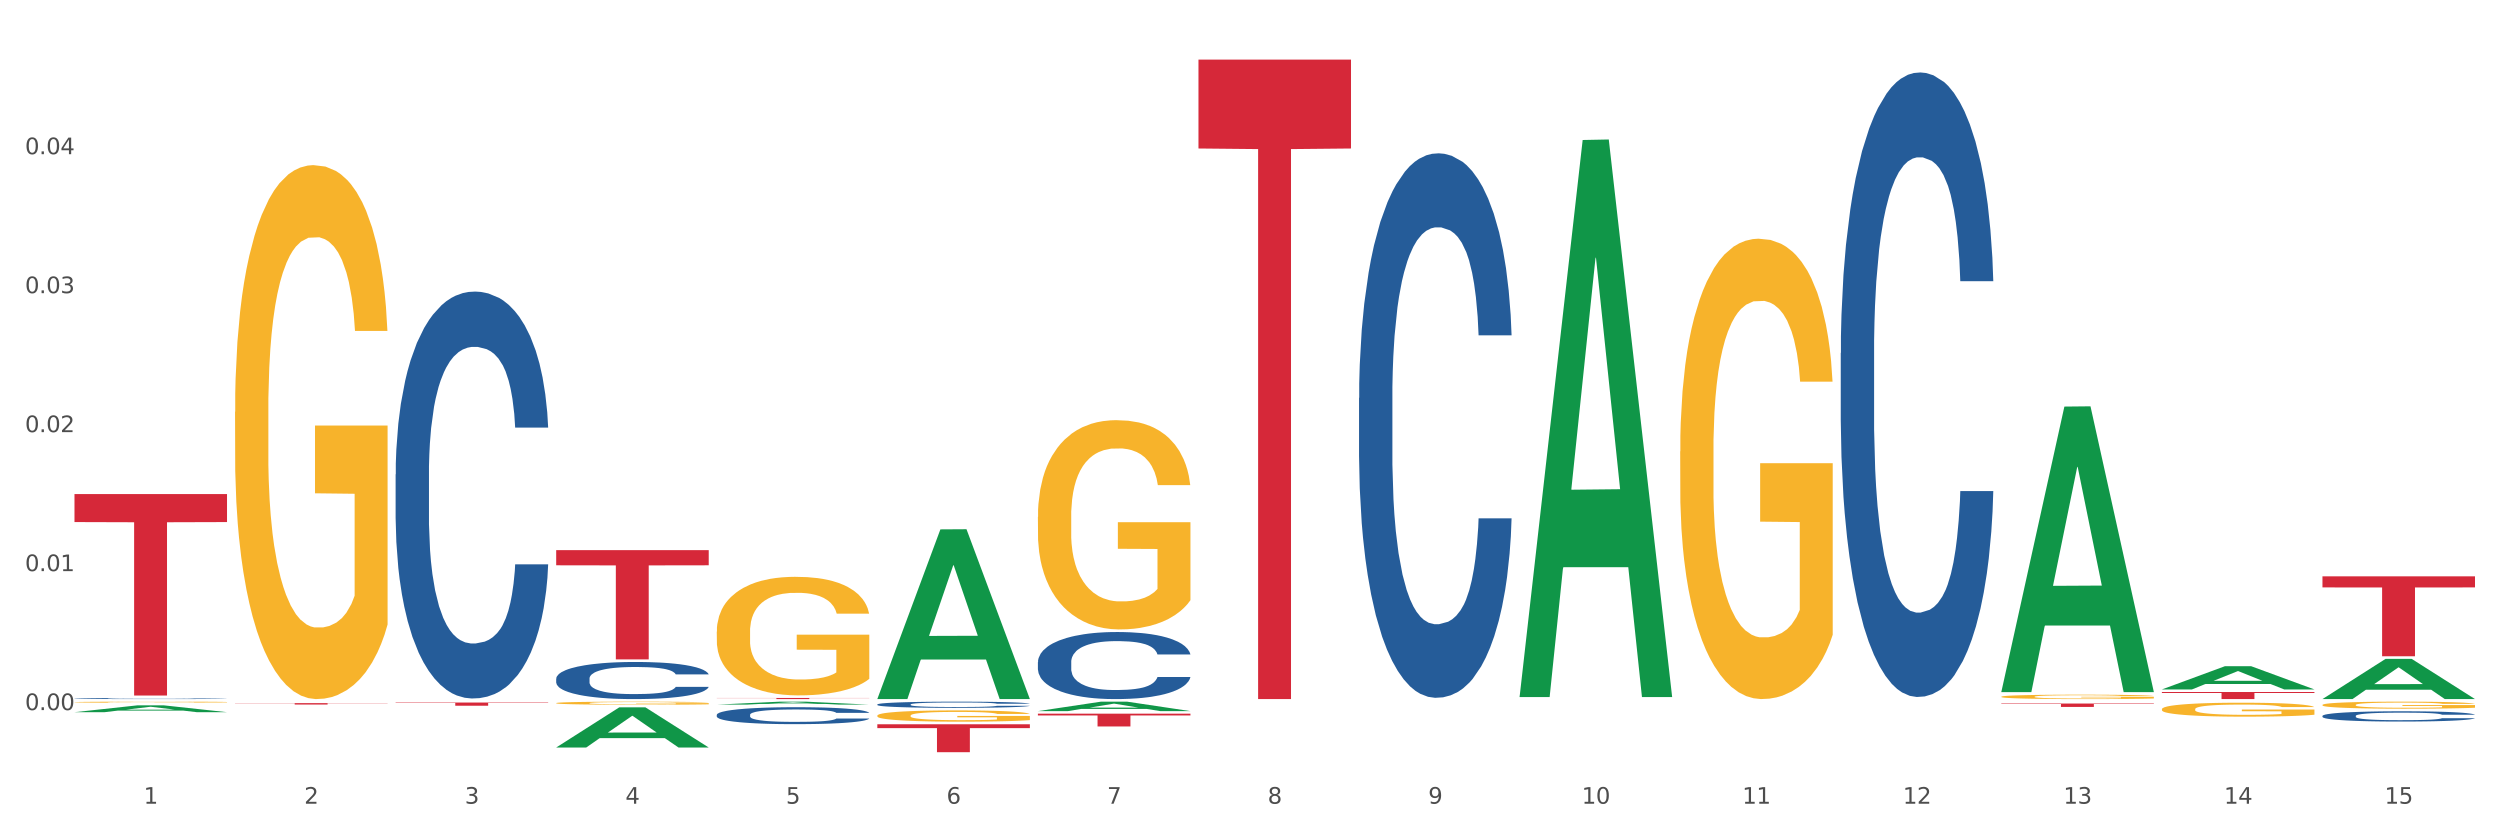 <?xml version="1.0" encoding="utf-8" standalone="no"?>
<!DOCTYPE svg PUBLIC "-//W3C//DTD SVG 1.1//EN"
  "http://www.w3.org/Graphics/SVG/1.1/DTD/svg11.dtd">
<svg xmlns:xlink="http://www.w3.org/1999/xlink" width="1080pt" height="360pt" viewBox="0 0 1080 360" xmlns="http://www.w3.org/2000/svg" version="1.1">
 <rect x="0" y="0" width="1080" height="360" fill="#333333" stroke="none"/>
 <defs>
  <style type="text/css">*{stroke-linejoin: round; stroke-linecap: butt}</style>
 </defs>
 <g id="figure_1">
  <g id="patch_1">
   <path d="M 0 360 
L 1080 360 
L 1080 0 
L 0 0 
z
" style="fill: #ffffff; stroke: #ffffff; stroke-linejoin: miter"/>
  </g>
  <g id="axes_1">
   <g id="matplotlib.axis_1">
    <g id="xtick_1">
     <g id="text_1">
      <!-- 1 -->
      <g style="fill: #4d4d4d" transform="translate(62.07 347.204) scale(0.096 -0.096)">
       <defs>
        <path id="DejaVuSans-31" d="M 794 531 
L 1825 531 
L 1825 4091 
L 703 3866 
L 703 4441 
L 1819 4666 
L 2450 4666 
L 2450 531 
L 3481 531 
L 3481 0 
L 794 0 
L 794 531 
z
" transform="scale(0.016)"/>
       </defs>
       <use xlink:href="#DejaVuSans-31"/>
      </g>
     </g>
    </g>
    <g id="xtick_2">
     <g id="text_2">
      <!-- 2 -->
      <g style="fill: #4d4d4d" transform="translate(131.436 347.204) scale(0.096 -0.096)">
       <defs>
        <path id="DejaVuSans-32" d="M 1228 531 
L 3431 531 
L 3431 0 
L 469 0 
L 469 531 
Q 828 903 1448 1529 
Q 2069 2156 2228 2338 
Q 2531 2678 2651 2914 
Q 2772 3150 2772 3378 
Q 2772 3750 2511 3984 
Q 2250 4219 1831 4219 
Q 1534 4219 1204 4116 
Q 875 4013 500 3803 
L 500 4441 
Q 881 4594 1212 4672 
Q 1544 4750 1819 4750 
Q 2544 4750 2975 4387 
Q 3406 4025 3406 3419 
Q 3406 3131 3298 2873 
Q 3191 2616 2906 2266 
Q 2828 2175 2409 1742 
Q 1991 1309 1228 531 
z
" transform="scale(0.016)"/>
       </defs>
       <use xlink:href="#DejaVuSans-32"/>
      </g>
     </g>
    </g>
    <g id="xtick_3">
     <g id="text_3">
      <!-- 3 -->
      <g style="fill: #4d4d4d" transform="translate(200.802 347.204) scale(0.096 -0.096)">
       <defs>
        <path id="DejaVuSans-33" d="M 2597 2516 
Q 3050 2419 3304 2112 
Q 3559 1806 3559 1356 
Q 3559 666 3084 287 
Q 2609 -91 1734 -91 
Q 1441 -91 1130 -33 
Q 819 25 488 141 
L 488 750 
Q 750 597 1062 519 
Q 1375 441 1716 441 
Q 2309 441 2620 675 
Q 2931 909 2931 1356 
Q 2931 1769 2642 2001 
Q 2353 2234 1838 2234 
L 1294 2234 
L 1294 2753 
L 1863 2753 
Q 2328 2753 2575 2939 
Q 2822 3125 2822 3475 
Q 2822 3834 2567 4026 
Q 2313 4219 1838 4219 
Q 1578 4219 1281 4162 
Q 984 4106 628 3988 
L 628 4550 
Q 988 4650 1302 4700 
Q 1616 4750 1894 4750 
Q 2613 4750 3031 4423 
Q 3450 4097 3450 3541 
Q 3450 3153 3228 2886 
Q 3006 2619 2597 2516 
z
" transform="scale(0.016)"/>
       </defs>
       <use xlink:href="#DejaVuSans-33"/>
      </g>
     </g>
    </g>
    <g id="xtick_4">
     <g id="text_4">
      <!-- 4 -->
      <g style="fill: #4d4d4d" transform="translate(270.169 347.204) scale(0.096 -0.096)">
       <defs>
        <path id="DejaVuSans-34" d="M 2419 4116 
L 825 1625 
L 2419 1625 
L 2419 4116 
z
M 2253 4666 
L 3047 4666 
L 3047 1625 
L 3713 1625 
L 3713 1100 
L 3047 1100 
L 3047 0 
L 2419 0 
L 2419 1100 
L 313 1100 
L 313 1709 
L 2253 4666 
z
" transform="scale(0.016)"/>
       </defs>
       <use xlink:href="#DejaVuSans-34"/>
      </g>
     </g>
    </g>
    <g id="xtick_5">
     <g id="text_5">
      <!-- 5 -->
      <g style="fill: #4d4d4d" transform="translate(339.535 347.204) scale(0.096 -0.096)">
       <defs>
        <path id="DejaVuSans-35" d="M 691 4666 
L 3169 4666 
L 3169 4134 
L 1269 4134 
L 1269 2991 
Q 1406 3038 1543 3061 
Q 1681 3084 1819 3084 
Q 2600 3084 3056 2656 
Q 3513 2228 3513 1497 
Q 3513 744 3044 326 
Q 2575 -91 1722 -91 
Q 1428 -91 1123 -41 
Q 819 9 494 109 
L 494 744 
Q 775 591 1075 516 
Q 1375 441 1709 441 
Q 2250 441 2565 725 
Q 2881 1009 2881 1497 
Q 2881 1984 2565 2268 
Q 2250 2553 1709 2553 
Q 1456 2553 1204 2497 
Q 953 2441 691 2322 
L 691 4666 
z
" transform="scale(0.016)"/>
       </defs>
       <use xlink:href="#DejaVuSans-35"/>
      </g>
     </g>
    </g>
    <g id="xtick_6">
     <g id="text_6">
      <!-- 6 -->
      <g style="fill: #4d4d4d" transform="translate(408.901 347.204) scale(0.096 -0.096)">
       <defs>
        <path id="DejaVuSans-36" d="M 2113 2584 
Q 1688 2584 1439 2293 
Q 1191 2003 1191 1497 
Q 1191 994 1439 701 
Q 1688 409 2113 409 
Q 2538 409 2786 701 
Q 3034 994 3034 1497 
Q 3034 2003 2786 2293 
Q 2538 2584 2113 2584 
z
M 3366 4563 
L 3366 3988 
Q 3128 4100 2886 4159 
Q 2644 4219 2406 4219 
Q 1781 4219 1451 3797 
Q 1122 3375 1075 2522 
Q 1259 2794 1537 2939 
Q 1816 3084 2150 3084 
Q 2853 3084 3261 2657 
Q 3669 2231 3669 1497 
Q 3669 778 3244 343 
Q 2819 -91 2113 -91 
Q 1303 -91 875 529 
Q 447 1150 447 2328 
Q 447 3434 972 4092 
Q 1497 4750 2381 4750 
Q 2619 4750 2861 4703 
Q 3103 4656 3366 4563 
z
" transform="scale(0.016)"/>
       </defs>
       <use xlink:href="#DejaVuSans-36"/>
      </g>
     </g>
    </g>
    <g id="xtick_7">
     <g id="text_7">
      <!-- 7 -->
      <g style="fill: #4d4d4d" transform="translate(478.267 347.204) scale(0.096 -0.096)">
       <defs>
        <path id="DejaVuSans-37" d="M 525 4666 
L 3525 4666 
L 3525 4397 
L 1831 0 
L 1172 0 
L 2766 4134 
L 525 4134 
L 525 4666 
z
" transform="scale(0.016)"/>
       </defs>
       <use xlink:href="#DejaVuSans-37"/>
      </g>
     </g>
    </g>
    <g id="xtick_8">
     <g id="text_8">
      <!-- 8 -->
      <g style="fill: #4d4d4d" transform="translate(547.634 347.204) scale(0.096 -0.096)">
       <defs>
        <path id="DejaVuSans-38" d="M 2034 2216 
Q 1584 2216 1326 1975 
Q 1069 1734 1069 1313 
Q 1069 891 1326 650 
Q 1584 409 2034 409 
Q 2484 409 2743 651 
Q 3003 894 3003 1313 
Q 3003 1734 2745 1975 
Q 2488 2216 2034 2216 
z
M 1403 2484 
Q 997 2584 770 2862 
Q 544 3141 544 3541 
Q 544 4100 942 4425 
Q 1341 4750 2034 4750 
Q 2731 4750 3128 4425 
Q 3525 4100 3525 3541 
Q 3525 3141 3298 2862 
Q 3072 2584 2669 2484 
Q 3125 2378 3379 2068 
Q 3634 1759 3634 1313 
Q 3634 634 3220 271 
Q 2806 -91 2034 -91 
Q 1263 -91 848 271 
Q 434 634 434 1313 
Q 434 1759 690 2068 
Q 947 2378 1403 2484 
z
M 1172 3481 
Q 1172 3119 1398 2916 
Q 1625 2713 2034 2713 
Q 2441 2713 2670 2916 
Q 2900 3119 2900 3481 
Q 2900 3844 2670 4047 
Q 2441 4250 2034 4250 
Q 1625 4250 1398 4047 
Q 1172 3844 1172 3481 
z
" transform="scale(0.016)"/>
       </defs>
       <use xlink:href="#DejaVuSans-38"/>
      </g>
     </g>
    </g>
    <g id="xtick_9">
     <g id="text_9">
      <!-- 9 -->
      <g style="fill: #4d4d4d" transform="translate(617 347.204) scale(0.096 -0.096)">
       <defs>
        <path id="DejaVuSans-39" d="M 703 97 
L 703 672 
Q 941 559 1184 500 
Q 1428 441 1663 441 
Q 2288 441 2617 861 
Q 2947 1281 2994 2138 
Q 2813 1869 2534 1725 
Q 2256 1581 1919 1581 
Q 1219 1581 811 2004 
Q 403 2428 403 3163 
Q 403 3881 828 4315 
Q 1253 4750 1959 4750 
Q 2769 4750 3195 4129 
Q 3622 3509 3622 2328 
Q 3622 1225 3098 567 
Q 2575 -91 1691 -91 
Q 1453 -91 1209 -44 
Q 966 3 703 97 
z
M 1959 2075 
Q 2384 2075 2632 2365 
Q 2881 2656 2881 3163 
Q 2881 3666 2632 3958 
Q 2384 4250 1959 4250 
Q 1534 4250 1286 3958 
Q 1038 3666 1038 3163 
Q 1038 2656 1286 2365 
Q 1534 2075 1959 2075 
z
" transform="scale(0.016)"/>
       </defs>
       <use xlink:href="#DejaVuSans-39"/>
      </g>
     </g>
    </g>
    <g id="xtick_10">
     <g id="text_10">
      <!-- 10 -->
      <g style="fill: #4d4d4d" transform="translate(683.312 347.204) scale(0.096 -0.096)">
       <defs>
        <path id="DejaVuSans-30" d="M 2034 4250 
Q 1547 4250 1301 3770 
Q 1056 3291 1056 2328 
Q 1056 1369 1301 889 
Q 1547 409 2034 409 
Q 2525 409 2770 889 
Q 3016 1369 3016 2328 
Q 3016 3291 2770 3770 
Q 2525 4250 2034 4250 
z
M 2034 4750 
Q 2819 4750 3233 4129 
Q 3647 3509 3647 2328 
Q 3647 1150 3233 529 
Q 2819 -91 2034 -91 
Q 1250 -91 836 529 
Q 422 1150 422 2328 
Q 422 3509 836 4129 
Q 1250 4750 2034 4750 
z
" transform="scale(0.016)"/>
       </defs>
       <use xlink:href="#DejaVuSans-31"/>
       <use xlink:href="#DejaVuSans-30" transform="translate(63.623 0)"/>
      </g>
     </g>
    </g>
    <g id="xtick_11">
     <g id="text_11">
      <!-- 11 -->
      <g style="fill: #4d4d4d" transform="translate(752.678 347.204) scale(0.096 -0.096)">
       <use xlink:href="#DejaVuSans-31"/>
       <use xlink:href="#DejaVuSans-31" transform="translate(63.623 0)"/>
      </g>
     </g>
    </g>
    <g id="xtick_12">
     <g id="text_12">
      <!-- 12 -->
      <g style="fill: #4d4d4d" transform="translate(822.044 347.204) scale(0.096 -0.096)">
       <use xlink:href="#DejaVuSans-31"/>
       <use xlink:href="#DejaVuSans-32" transform="translate(63.623 0)"/>
      </g>
     </g>
    </g>
    <g id="xtick_13">
     <g id="text_13">
      <!-- 13 -->
      <g style="fill: #4d4d4d" transform="translate(891.411 347.204) scale(0.096 -0.096)">
       <use xlink:href="#DejaVuSans-31"/>
       <use xlink:href="#DejaVuSans-33" transform="translate(63.623 0)"/>
      </g>
     </g>
    </g>
    <g id="xtick_14">
     <g id="text_14">
      <!-- 14 -->
      <g style="fill: #4d4d4d" transform="translate(960.777 347.204) scale(0.096 -0.096)">
       <use xlink:href="#DejaVuSans-31"/>
       <use xlink:href="#DejaVuSans-34" transform="translate(63.623 0)"/>
      </g>
     </g>
    </g>
    <g id="xtick_15">
     <g id="text_15">
      <!-- 15 -->
      <g style="fill: #4d4d4d" transform="translate(1030.143 347.204) scale(0.096 -0.096)">
       <use xlink:href="#DejaVuSans-31"/>
       <use xlink:href="#DejaVuSans-35" transform="translate(63.623 0)"/>
      </g>
     </g>
    </g>
    <g id="xtick_16"/>
    <g id="xtick_17"/>
    <g id="xtick_18"/>
    <g id="xtick_19"/>
    <g id="xtick_20"/>
    <g id="xtick_21"/>
    <g id="xtick_22"/>
    <g id="xtick_23"/>
    <g id="xtick_24"/>
    <g id="xtick_25"/>
    <g id="xtick_26"/>
    <g id="xtick_27"/>
    <g id="xtick_28"/>
    <g id="xtick_29"/>
   </g>
   <g id="matplotlib.axis_2">
    <g id="ytick_1">
     <g id="text_16">
      <!-- 0.00 -->
      <g style="fill: #4d4d4d" transform="translate(10.8 306.764) scale(0.096 -0.096)">
       <defs>
        <path id="DejaVuSans-2e" d="M 684 794 
L 1344 794 
L 1344 0 
L 684 0 
L 684 794 
z
" transform="scale(0.016)"/>
       </defs>
       <use xlink:href="#DejaVuSans-30"/>
       <use xlink:href="#DejaVuSans-2e" transform="translate(63.623 0)"/>
       <use xlink:href="#DejaVuSans-30" transform="translate(95.41 0)"/>
       <use xlink:href="#DejaVuSans-30" transform="translate(159.033 0)"/>
      </g>
     </g>
    </g>
    <g id="ytick_2">
     <g id="text_17">
      <!-- 0.01 -->
      <g style="fill: #4d4d4d" transform="translate(10.8 246.727) scale(0.096 -0.096)">
       <use xlink:href="#DejaVuSans-30"/>
       <use xlink:href="#DejaVuSans-2e" transform="translate(63.623 0)"/>
       <use xlink:href="#DejaVuSans-30" transform="translate(95.41 0)"/>
       <use xlink:href="#DejaVuSans-31" transform="translate(159.033 0)"/>
      </g>
     </g>
    </g>
    <g id="ytick_3">
     <g id="text_18">
      <!-- 0.02 -->
      <g style="fill: #4d4d4d" transform="translate(10.8 186.69) scale(0.096 -0.096)">
       <use xlink:href="#DejaVuSans-30"/>
       <use xlink:href="#DejaVuSans-2e" transform="translate(63.623 0)"/>
       <use xlink:href="#DejaVuSans-30" transform="translate(95.41 0)"/>
       <use xlink:href="#DejaVuSans-32" transform="translate(159.033 0)"/>
      </g>
     </g>
    </g>
    <g id="ytick_4">
     <g id="text_19">
      <!-- 0.03 -->
      <g style="fill: #4d4d4d" transform="translate(10.8 126.653) scale(0.096 -0.096)">
       <use xlink:href="#DejaVuSans-30"/>
       <use xlink:href="#DejaVuSans-2e" transform="translate(63.623 0)"/>
       <use xlink:href="#DejaVuSans-30" transform="translate(95.41 0)"/>
       <use xlink:href="#DejaVuSans-33" transform="translate(159.033 0)"/>
      </g>
     </g>
    </g>
    <g id="ytick_5">
     <g id="text_20">
      <!-- 0.04 -->
      <g style="fill: #4d4d4d" transform="translate(10.8 66.616) scale(0.096 -0.096)">
       <use xlink:href="#DejaVuSans-30"/>
       <use xlink:href="#DejaVuSans-2e" transform="translate(63.623 0)"/>
       <use xlink:href="#DejaVuSans-30" transform="translate(95.41 0)"/>
       <use xlink:href="#DejaVuSans-34" transform="translate(159.033 0)"/>
      </g>
     </g>
    </g>
    <g id="ytick_6"/>
    <g id="ytick_7"/>
    <g id="ytick_8"/>
    <g id="ytick_9"/>
    <g id="ytick_10"/>
    <g id="ytick_11"/>
   </g>
   <g id="PolyCollection_1">
    <path d="M 32.175 307.662 
L 32.243 307.659 
L 59.417 304.702 
L 70.695 304.699 
L 98.073 307.668 
L 85.029 307.668 
L 79.119 306.977 
L 51.061 306.977 
L 50.857 306.988 
L 45.151 307.668 
L 32.175 307.668 
L 32.175 307.662 
L 54.594 306.564 
L 75.586 306.561 
L 65.192 305.332 
L 65.056 305.326 
L 64.92 305.335 
L 54.526 306.561 
L 54.594 306.564 
L 32.175 307.662 
z
" clip-path="url(#pc092653c60)" style="fill: #109648"/>
    <path d="M 240.274 293.176 
L 240.352 293.162 
L 240.352 292.752 
L 240.585 292.195 
L 241.442 291.17 
L 242.533 290.394 
L 244.402 289.486 
L 245.415 289.105 
L 246.739 288.681 
L 249.465 287.992 
L 252.581 287.406 
L 254.762 287.084 
L 256.398 286.879 
L 260.059 286.513 
L 262.162 286.352 
L 264.343 286.22 
L 266.212 286.132 
L 269.328 286.03 
L 271.821 285.986 
L 274.703 285.971 
L 277.117 285.986 
L 280.311 286.045 
L 284.985 286.22 
L 286.776 286.323 
L 289.191 286.499 
L 291.683 286.733 
L 293.709 286.967 
L 296.045 287.304 
L 298.46 287.743 
L 300.797 288.3 
L 302.433 288.812 
L 303.757 289.354 
L 304.925 290.013 
L 305.782 290.731 
L 306.172 291.331 
L 291.917 291.331 
L 291.528 290.789 
L 290.749 290.204 
L 289.97 289.808 
L 289.113 289.486 
L 287.789 289.12 
L 286.62 288.886 
L 284.673 288.607 
L 282.881 288.432 
L 281.401 288.329 
L 279.61 288.241 
L 275.793 288.153 
L 273.067 288.153 
L 271.353 288.183 
L 269.25 288.256 
L 267.458 288.358 
L 265.355 288.534 
L 263.72 288.725 
L 262.084 288.973 
L 261.149 289.149 
L 259.747 289.471 
L 258.812 289.735 
L 257.566 290.189 
L 256.865 290.511 
L 255.619 291.346 
L 255.073 291.961 
L 254.84 292.386 
L 254.684 292.854 
L 254.684 295.139 
L 255.151 296.164 
L 255.541 296.603 
L 256.164 297.101 
L 257.332 297.746 
L 259.046 298.375 
L 260.838 298.829 
L 262.318 299.108 
L 263.72 299.313 
L 265.122 299.474 
L 266.835 299.62 
L 268.237 299.708 
L 270.341 299.796 
L 272.833 299.84 
L 274.78 299.84 
L 278.753 299.767 
L 280.545 299.693 
L 282.258 299.591 
L 284.128 299.43 
L 285.608 299.254 
L 286.465 299.122 
L 287.867 298.844 
L 288.957 298.551 
L 289.892 298.214 
L 290.515 297.921 
L 291.216 297.482 
L 291.761 296.984 
L 291.917 296.72 
L 306.172 296.72 
L 305.86 297.248 
L 305.315 297.76 
L 304.224 298.449 
L 303.367 298.844 
L 302.043 299.327 
L 300.641 299.737 
L 298.694 300.191 
L 296.902 300.528 
L 295.033 300.821 
L 293.008 301.085 
L 289.347 301.451 
L 288.022 301.553 
L 285.218 301.729 
L 283.037 301.831 
L 279.844 301.934 
L 276.572 301.993 
L 273.145 302.007 
L 270.107 301.978 
L 266.757 301.89 
L 264.654 301.802 
L 262.318 301.67 
L 259.591 301.465 
L 257.021 301.216 
L 254.606 300.923 
L 252.347 300.587 
L 250.244 300.206 
L 247.518 299.576 
L 245.493 298.961 
L 244.013 298.39 
L 243 297.907 
L 241.987 297.292 
L 241.442 296.867 
L 240.585 295.842 
L 240.274 294.89 
L 240.274 293.176 
z
" clip-path="url(#pc092653c60)" style="fill: #255c99"/>
    <path d="M 309.64 308.799 
L 309.718 308.792 
L 309.718 308.605 
L 309.951 308.35 
L 310.808 307.882 
L 311.899 307.527 
L 313.768 307.112 
L 314.781 306.938 
L 316.105 306.744 
L 318.831 306.43 
L 321.947 306.162 
L 324.128 306.015 
L 325.764 305.921 
L 329.425 305.754 
L 331.528 305.68 
L 333.709 305.62 
L 335.578 305.579 
L 338.694 305.533 
L 341.187 305.513 
L 344.069 305.506 
L 346.484 305.513 
L 349.677 305.539 
L 354.351 305.62 
L 356.142 305.666 
L 358.557 305.747 
L 361.05 305.854 
L 363.075 305.961 
L 365.412 306.115 
L 367.826 306.316 
L 370.163 306.57 
L 371.799 306.804 
L 373.123 307.052 
L 374.291 307.353 
L 375.148 307.681 
L 375.538 307.956 
L 361.283 307.956 
L 360.894 307.708 
L 360.115 307.44 
L 359.336 307.259 
L 358.479 307.112 
L 357.155 306.945 
L 355.987 306.838 
L 354.039 306.711 
L 352.248 306.63 
L 350.768 306.583 
L 348.976 306.543 
L 345.159 306.503 
L 342.433 306.503 
L 340.719 306.517 
L 338.616 306.55 
L 336.825 306.597 
L 334.722 306.677 
L 333.086 306.764 
L 331.45 306.878 
L 330.515 306.958 
L 329.113 307.106 
L 328.179 307.226 
L 326.932 307.434 
L 326.231 307.581 
L 324.985 307.962 
L 324.44 308.243 
L 324.206 308.437 
L 324.05 308.652 
L 324.05 309.696 
L 324.518 310.164 
L 324.907 310.365 
L 325.53 310.593 
L 326.699 310.887 
L 328.412 311.175 
L 330.204 311.383 
L 331.684 311.51 
L 333.086 311.603 
L 334.488 311.677 
L 336.202 311.744 
L 337.604 311.784 
L 339.707 311.824 
L 342.199 311.844 
L 344.147 311.844 
L 348.119 311.811 
L 349.911 311.777 
L 351.624 311.731 
L 353.494 311.657 
L 354.974 311.577 
L 355.831 311.516 
L 357.233 311.389 
L 358.323 311.255 
L 359.258 311.101 
L 359.881 310.968 
L 360.582 310.767 
L 361.127 310.539 
L 361.283 310.419 
L 375.538 310.419 
L 375.226 310.66 
L 374.681 310.894 
L 373.59 311.208 
L 372.734 311.389 
L 371.409 311.61 
L 370.007 311.797 
L 368.06 312.005 
L 366.268 312.159 
L 364.399 312.293 
L 362.374 312.413 
L 358.713 312.581 
L 357.389 312.627 
L 354.584 312.708 
L 352.403 312.755 
L 349.21 312.801 
L 345.938 312.828 
L 342.511 312.835 
L 339.473 312.822 
L 336.124 312.781 
L 334.021 312.741 
L 331.684 312.681 
L 328.957 312.587 
L 326.387 312.474 
L 323.972 312.34 
L 321.713 312.186 
L 319.61 312.012 
L 316.884 311.724 
L 314.859 311.443 
L 313.379 311.182 
L 312.366 310.961 
L 311.354 310.68 
L 310.808 310.486 
L 309.951 310.017 
L 309.64 309.582 
L 309.64 308.799 
z
" clip-path="url(#pc092653c60)" style="fill: #255c99"/>
    <path d="M 379.006 304.315 
L 379.084 304.313 
L 379.084 304.245 
L 379.318 304.152 
L 380.175 303.982 
L 381.265 303.852 
L 383.134 303.701 
L 384.147 303.638 
L 385.471 303.567 
L 388.198 303.453 
L 391.313 303.355 
L 393.494 303.302 
L 395.13 303.268 
L 398.791 303.207 
L 400.894 303.18 
L 403.075 303.158 
L 404.945 303.143 
L 408.06 303.126 
L 410.553 303.119 
L 413.435 303.117 
L 415.85 303.119 
L 419.043 303.129 
L 423.717 303.158 
L 425.509 303.175 
L 427.923 303.204 
L 430.416 303.243 
L 432.441 303.282 
L 434.778 303.338 
L 437.193 303.411 
L 439.529 303.504 
L 441.165 303.589 
L 442.489 303.679 
L 443.658 303.789 
L 444.515 303.908 
L 444.904 304.008 
L 430.65 304.008 
L 430.26 303.918 
L 429.481 303.821 
L 428.702 303.755 
L 427.845 303.701 
L 426.521 303.64 
L 425.353 303.601 
L 423.405 303.555 
L 421.614 303.526 
L 420.134 303.509 
L 418.342 303.494 
L 414.526 303.48 
L 411.799 303.48 
L 410.086 303.485 
L 407.982 303.497 
L 406.191 303.514 
L 404.088 303.543 
L 402.452 303.575 
L 400.816 303.616 
L 399.882 303.645 
L 398.479 303.699 
L 397.545 303.743 
L 396.298 303.818 
L 395.597 303.872 
L 394.351 304.011 
L 393.806 304.113 
L 393.572 304.184 
L 393.416 304.262 
L 393.416 304.642 
L 393.884 304.812 
L 394.273 304.886 
L 394.896 304.968 
L 396.065 305.076 
L 397.778 305.18 
L 399.57 305.256 
L 401.05 305.302 
L 402.452 305.336 
L 403.854 305.363 
L 405.568 305.387 
L 406.97 305.402 
L 409.073 305.417 
L 411.566 305.424 
L 413.513 305.424 
L 417.485 305.412 
L 419.277 305.4 
L 420.991 305.383 
L 422.86 305.356 
L 424.34 305.327 
L 425.197 305.305 
L 426.599 305.258 
L 427.69 305.21 
L 428.624 305.154 
L 429.247 305.105 
L 429.948 305.032 
L 430.494 304.949 
L 430.65 304.905 
L 444.904 304.905 
L 444.592 304.993 
L 444.047 305.078 
L 442.957 305.193 
L 442.1 305.258 
L 440.776 305.339 
L 439.374 305.407 
L 437.426 305.482 
L 435.635 305.539 
L 433.765 305.587 
L 431.74 305.631 
L 428.079 305.692 
L 426.755 305.709 
L 423.951 305.738 
L 421.77 305.755 
L 418.576 305.772 
L 415.304 305.782 
L 411.877 305.785 
L 408.839 305.78 
L 405.49 305.765 
L 403.387 305.751 
L 401.05 305.729 
L 398.324 305.694 
L 395.753 305.653 
L 393.339 305.604 
L 391.08 305.548 
L 388.976 305.485 
L 386.25 305.38 
L 384.225 305.278 
L 382.745 305.183 
L 381.732 305.102 
L 380.72 305 
L 380.175 304.929 
L 379.318 304.759 
L 379.006 304.6 
L 379.006 304.315 
z
" clip-path="url(#pc092653c60)" style="fill: #255c99"/>
    <path d="M 448.372 286.05 
L 448.45 286.024 
L 448.45 285.283 
L 448.684 284.277 
L 449.541 282.425 
L 450.631 281.023 
L 452.501 279.382 
L 453.513 278.694 
L 454.837 277.926 
L 457.564 276.683 
L 460.679 275.624 
L 462.861 275.042 
L 464.496 274.672 
L 468.157 274.01 
L 470.26 273.719 
L 472.441 273.481 
L 474.311 273.322 
L 477.427 273.137 
L 479.919 273.057 
L 482.801 273.031 
L 485.216 273.057 
L 488.41 273.163 
L 493.083 273.481 
L 494.875 273.666 
L 497.289 273.984 
L 499.782 274.407 
L 501.807 274.83 
L 504.144 275.439 
L 506.559 276.233 
L 508.896 277.238 
L 510.531 278.165 
L 511.856 279.144 
L 513.024 280.335 
L 513.881 281.631 
L 514.27 282.716 
L 500.016 282.716 
L 499.626 281.737 
L 498.847 280.679 
L 498.068 279.964 
L 497.212 279.382 
L 495.887 278.72 
L 494.719 278.297 
L 492.772 277.794 
L 490.98 277.477 
L 489.5 277.291 
L 487.709 277.133 
L 483.892 276.974 
L 481.165 276.974 
L 479.452 277.027 
L 477.349 277.159 
L 475.557 277.344 
L 473.454 277.662 
L 471.818 278.006 
L 470.183 278.456 
L 469.248 278.773 
L 467.846 279.355 
L 466.911 279.832 
L 465.665 280.652 
L 464.964 281.234 
L 463.717 282.743 
L 463.172 283.854 
L 462.938 284.621 
L 462.783 285.468 
L 462.783 289.596 
L 463.25 291.449 
L 463.639 292.243 
L 464.263 293.142 
L 465.431 294.307 
L 467.145 295.445 
L 468.936 296.265 
L 470.416 296.768 
L 471.818 297.138 
L 473.22 297.429 
L 474.934 297.694 
L 476.336 297.853 
L 478.439 298.011 
L 480.932 298.091 
L 482.879 298.091 
L 486.852 297.958 
L 488.643 297.826 
L 490.357 297.641 
L 492.226 297.35 
L 493.706 297.032 
L 494.563 296.794 
L 495.965 296.291 
L 497.056 295.762 
L 497.99 295.153 
L 498.614 294.624 
L 499.315 293.83 
L 499.86 292.931 
L 500.016 292.454 
L 514.27 292.454 
L 513.959 293.407 
L 513.413 294.333 
L 512.323 295.577 
L 511.466 296.291 
L 510.142 297.165 
L 508.74 297.906 
L 506.792 298.726 
L 505.001 299.334 
L 503.131 299.864 
L 501.106 300.34 
L 497.445 301.002 
L 496.121 301.187 
L 493.317 301.504 
L 491.136 301.69 
L 487.942 301.875 
L 484.671 301.981 
L 481.243 302.007 
L 478.206 301.954 
L 474.856 301.795 
L 472.753 301.637 
L 470.416 301.399 
L 467.69 301.028 
L 465.119 300.578 
L 462.705 300.049 
L 460.446 299.44 
L 458.343 298.752 
L 455.616 297.614 
L 453.591 296.503 
L 452.111 295.471 
L 451.099 294.598 
L 450.086 293.486 
L 449.541 292.719 
L 448.684 290.867 
L 448.372 289.146 
L 448.372 286.05 
z
" clip-path="url(#pc092653c60)" style="fill: #255c99"/>
    <path d="M 587.105 171.921 
L 587.183 171.706 
L 587.183 165.691 
L 587.416 157.528 
L 588.273 142.491 
L 589.364 131.105 
L 591.233 117.786 
L 592.246 112.201 
L 593.57 105.971 
L 596.296 95.874 
L 599.412 87.281 
L 601.593 82.555 
L 603.229 79.548 
L 606.89 74.177 
L 608.993 71.814 
L 611.174 69.881 
L 613.043 68.592 
L 616.159 67.088 
L 618.652 66.443 
L 621.534 66.229 
L 623.948 66.443 
L 627.142 67.303 
L 631.816 69.881 
L 633.607 71.384 
L 636.022 73.962 
L 638.514 77.399 
L 640.54 80.837 
L 642.877 85.777 
L 645.291 92.222 
L 647.628 100.385 
L 649.264 107.904 
L 650.588 115.853 
L 651.756 125.52 
L 652.613 136.046 
L 653.003 144.854 
L 638.748 144.854 
L 638.359 136.905 
L 637.58 128.312 
L 636.801 122.512 
L 635.944 117.786 
L 634.62 112.415 
L 633.451 108.978 
L 631.504 104.897 
L 629.713 102.319 
L 628.233 100.815 
L 626.441 99.526 
L 622.624 98.237 
L 619.898 98.237 
L 618.184 98.667 
L 616.081 99.741 
L 614.29 101.245 
L 612.186 103.823 
L 610.551 106.615 
L 608.915 110.267 
L 607.98 112.845 
L 606.578 117.571 
L 605.643 121.438 
L 604.397 128.097 
L 603.696 132.824 
L 602.45 145.068 
L 601.905 154.091 
L 601.671 160.321 
L 601.515 167.195 
L 601.515 200.707 
L 601.982 215.745 
L 602.372 222.19 
L 602.995 229.494 
L 604.163 238.946 
L 605.877 248.183 
L 607.669 254.843 
L 609.149 258.924 
L 610.551 261.932 
L 611.953 264.295 
L 613.666 266.443 
L 615.069 267.732 
L 617.172 269.021 
L 619.664 269.665 
L 621.612 269.665 
L 625.584 268.591 
L 627.376 267.517 
L 629.089 266.013 
L 630.959 263.65 
L 632.439 261.072 
L 633.296 259.139 
L 634.698 255.057 
L 635.788 250.761 
L 636.723 245.82 
L 637.346 241.524 
L 638.047 235.079 
L 638.592 227.775 
L 638.748 223.908 
L 653.003 223.908 
L 652.691 231.642 
L 652.146 239.161 
L 651.055 249.257 
L 650.199 255.057 
L 648.874 262.147 
L 647.472 268.162 
L 645.525 274.821 
L 643.733 279.762 
L 641.864 284.058 
L 639.839 287.925 
L 636.178 293.296 
L 634.853 294.8 
L 632.049 297.377 
L 629.868 298.881 
L 626.675 300.385 
L 623.403 301.244 
L 619.976 301.459 
L 616.938 301.029 
L 613.589 299.74 
L 611.485 298.451 
L 609.149 296.518 
L 606.422 293.511 
L 603.852 289.859 
L 601.437 285.562 
L 599.178 280.621 
L 597.075 275.036 
L 594.349 265.799 
L 592.324 256.776 
L 590.844 248.398 
L 589.831 241.309 
L 588.818 232.286 
L 588.273 226.056 
L 587.416 211.019 
L 587.105 197.055 
L 587.105 171.921 
z
" clip-path="url(#pc092653c60)" style="fill: #255c99"/>
    <path d="M 795.203 152.524 
L 795.281 152.277 
L 795.281 145.378 
L 795.515 136.015 
L 796.372 118.767 
L 797.462 105.708 
L 799.332 90.431 
L 800.344 84.025 
L 801.669 76.88 
L 804.395 65.299 
L 807.511 55.443 
L 809.692 50.022 
L 811.327 46.573 
L 814.988 40.413 
L 817.092 37.702 
L 819.273 35.485 
L 821.142 34.006 
L 824.258 32.282 
L 826.75 31.543 
L 829.632 31.296 
L 832.047 31.543 
L 835.241 32.528 
L 839.914 35.485 
L 841.706 37.21 
L 844.121 40.166 
L 846.613 44.109 
L 848.638 48.051 
L 850.975 53.718 
L 853.39 61.11 
L 855.727 70.473 
L 857.362 79.097 
L 858.687 88.214 
L 859.855 99.302 
L 860.712 111.375 
L 861.101 121.478 
L 846.847 121.478 
L 846.457 112.361 
L 845.678 102.505 
L 844.899 95.852 
L 844.043 90.431 
L 842.718 84.272 
L 841.55 80.329 
L 839.603 75.648 
L 837.811 72.691 
L 836.331 70.966 
L 834.54 69.488 
L 830.723 68.009 
L 827.997 68.009 
L 826.283 68.502 
L 824.18 69.734 
L 822.388 71.459 
L 820.285 74.416 
L 818.649 77.619 
L 817.014 81.808 
L 816.079 84.764 
L 814.677 90.185 
L 813.742 94.62 
L 812.496 102.259 
L 811.795 107.679 
L 810.548 121.724 
L 810.003 132.073 
L 809.77 139.218 
L 809.614 147.103 
L 809.614 185.541 
L 810.081 202.789 
L 810.471 210.181 
L 811.094 218.558 
L 812.262 229.4 
L 813.976 239.995 
L 815.767 247.633 
L 817.247 252.315 
L 818.649 255.764 
L 820.051 258.475 
L 821.765 260.938 
L 823.167 262.417 
L 825.27 263.895 
L 827.763 264.634 
L 829.71 264.634 
L 833.683 263.402 
L 835.474 262.17 
L 837.188 260.446 
L 839.057 257.735 
L 840.537 254.779 
L 841.394 252.561 
L 842.796 247.879 
L 843.887 242.951 
L 844.822 237.284 
L 845.445 232.356 
L 846.146 224.964 
L 846.691 216.587 
L 846.847 212.152 
L 861.101 212.152 
L 860.79 221.022 
L 860.245 229.646 
L 859.154 241.227 
L 858.297 247.879 
L 856.973 256.011 
L 855.571 262.91 
L 853.624 270.548 
L 851.832 276.215 
L 849.963 281.143 
L 847.937 285.578 
L 844.276 291.738 
L 842.952 293.463 
L 840.148 296.42 
L 837.967 298.144 
L 834.773 299.869 
L 831.502 300.855 
L 828.074 301.101 
L 825.037 300.608 
L 821.687 299.13 
L 819.584 297.652 
L 817.247 295.434 
L 814.521 291.985 
L 811.951 287.796 
L 809.536 282.868 
L 807.277 277.201 
L 805.174 270.794 
L 802.448 260.199 
L 800.422 249.851 
L 798.942 240.241 
L 797.93 232.11 
L 796.917 221.761 
L 796.372 214.616 
L 795.515 197.368 
L 795.203 181.352 
L 795.203 152.524 
z
" clip-path="url(#pc092653c60)" style="fill: #255c99"/>
    <path d="M 1003.302 309.266 
L 1003.38 309.262 
L 1003.38 309.148 
L 1003.614 308.994 
L 1004.47 308.71 
L 1005.561 308.495 
L 1007.43 308.243 
L 1008.443 308.137 
L 1009.767 308.02 
L 1012.494 307.829 
L 1015.609 307.666 
L 1017.79 307.577 
L 1019.426 307.52 
L 1023.087 307.419 
L 1025.19 307.374 
L 1027.371 307.338 
L 1029.241 307.313 
L 1032.356 307.285 
L 1034.849 307.273 
L 1037.731 307.269 
L 1040.146 307.273 
L 1043.339 307.289 
L 1048.013 307.338 
L 1049.805 307.366 
L 1052.219 307.415 
L 1054.712 307.48 
L 1056.737 307.545 
L 1059.074 307.638 
L 1061.489 307.76 
L 1063.825 307.914 
L 1065.461 308.056 
L 1066.785 308.206 
L 1067.954 308.389 
L 1068.811 308.588 
L 1069.2 308.754 
L 1054.945 308.754 
L 1054.556 308.604 
L 1053.777 308.442 
L 1052.998 308.332 
L 1052.141 308.243 
L 1050.817 308.141 
L 1049.649 308.076 
L 1047.701 307.999 
L 1045.91 307.951 
L 1044.43 307.922 
L 1042.638 307.898 
L 1038.822 307.873 
L 1036.095 307.873 
L 1034.382 307.882 
L 1032.278 307.902 
L 1030.487 307.93 
L 1028.384 307.979 
L 1026.748 308.032 
L 1025.112 308.101 
L 1024.178 308.15 
L 1022.775 308.239 
L 1021.841 308.312 
L 1020.594 308.438 
L 1019.893 308.527 
L 1018.647 308.759 
L 1018.102 308.929 
L 1017.868 309.047 
L 1017.712 309.177 
L 1017.712 309.81 
L 1018.18 310.094 
L 1018.569 310.216 
L 1019.192 310.354 
L 1020.361 310.533 
L 1022.074 310.707 
L 1023.866 310.833 
L 1025.346 310.91 
L 1026.748 310.967 
L 1028.15 311.012 
L 1029.864 311.052 
L 1031.266 311.077 
L 1033.369 311.101 
L 1035.862 311.113 
L 1037.809 311.113 
L 1041.781 311.093 
L 1043.573 311.073 
L 1045.287 311.044 
L 1047.156 311 
L 1048.636 310.951 
L 1049.493 310.914 
L 1050.895 310.837 
L 1051.986 310.756 
L 1052.92 310.663 
L 1053.543 310.581 
L 1054.244 310.46 
L 1054.79 310.322 
L 1054.945 310.249 
L 1069.2 310.249 
L 1068.888 310.395 
L 1068.343 310.537 
L 1067.253 310.728 
L 1066.396 310.837 
L 1065.072 310.971 
L 1063.67 311.085 
L 1061.722 311.211 
L 1059.931 311.304 
L 1058.061 311.385 
L 1056.036 311.458 
L 1052.375 311.56 
L 1051.051 311.588 
L 1048.247 311.637 
L 1046.066 311.665 
L 1042.872 311.694 
L 1039.6 311.71 
L 1036.173 311.714 
L 1033.135 311.706 
L 1029.786 311.682 
L 1027.683 311.657 
L 1025.346 311.621 
L 1022.62 311.564 
L 1020.049 311.495 
L 1017.634 311.414 
L 1015.376 311.32 
L 1013.272 311.215 
L 1010.546 311.04 
L 1008.521 310.87 
L 1007.041 310.711 
L 1006.028 310.577 
L 1005.016 310.407 
L 1004.47 310.289 
L 1003.614 310.005 
L 1003.302 309.741 
L 1003.302 309.266 
z
" clip-path="url(#pc092653c60)" style="fill: #255c99"/>
    <path d="M 32.175 303.335 
L 32.253 303.335 
L 32.253 303.319 
L 32.408 303.306 
L 33.186 303.273 
L 34.353 303.247 
L 35.209 303.232 
L 36.065 303.221 
L 37.076 303.209 
L 38.321 303.197 
L 40.578 303.179 
L 41.978 303.17 
L 43.69 303.161 
L 46.802 303.147 
L 49.058 303.139 
L 51.392 303.133 
L 55.204 303.125 
L 57.694 303.121 
L 60.339 303.119 
L 63.529 303.117 
L 65.941 303.117 
L 71.231 303.118 
L 75.744 303.122 
L 77.922 303.125 
L 80.723 303.13 
L 82.201 303.133 
L 84.613 303.14 
L 87.103 303.149 
L 88.815 303.157 
L 91.382 303.172 
L 93.327 303.187 
L 95.116 303.205 
L 96.05 303.217 
L 96.75 303.229 
L 97.373 303.242 
L 97.995 303.264 
L 83.991 303.264 
L 83.446 303.248 
L 82.59 303.234 
L 81.346 303.22 
L 80.256 303.212 
L 78.389 303.201 
L 76.677 303.194 
L 74.888 303.189 
L 72.71 303.184 
L 70.998 303.182 
L 68.586 303.181 
L 63.84 303.181 
L 60.65 303.184 
L 58.472 303.189 
L 57.071 303.193 
L 55.827 303.197 
L 54.426 303.203 
L 52.792 303.212 
L 51.625 303.22 
L 50.458 303.231 
L 49.525 303.241 
L 48.669 303.253 
L 47.969 303.266 
L 47.424 303.28 
L 46.957 303.296 
L 46.568 303.323 
L 46.568 303.382 
L 46.724 303.396 
L 47.113 303.413 
L 47.58 303.427 
L 48.358 303.443 
L 49.058 303.454 
L 50.381 303.469 
L 51.859 303.482 
L 53.026 303.49 
L 54.193 303.497 
L 56.216 303.507 
L 58.472 303.515 
L 60.417 303.519 
L 63.062 303.524 
L 64.852 303.525 
L 66.408 303.526 
L 70.22 303.526 
L 72.943 303.525 
L 75.977 303.522 
L 78.311 303.518 
L 80.256 303.513 
L 82.435 303.506 
L 83.835 303.498 
L 83.835 303.408 
L 66.719 303.407 
L 66.719 303.347 
L 98.073 303.347 
L 98.073 303.524 
L 96.75 303.533 
L 95.272 303.541 
L 93.716 303.548 
L 91.382 303.557 
L 88.581 303.566 
L 86.091 303.572 
L 83.446 303.577 
L 80.334 303.582 
L 76.288 303.586 
L 73.799 303.588 
L 70.687 303.589 
L 67.03 303.59 
L 63.84 303.589 
L 60.728 303.587 
L 57.461 303.583 
L 54.271 303.577 
L 51.859 303.572 
L 49.447 303.565 
L 46.879 303.556 
L 44.857 303.547 
L 43.301 303.539 
L 41.589 303.529 
L 39.722 303.516 
L 38.321 303.505 
L 37.076 303.493 
L 35.754 303.477 
L 34.82 303.464 
L 33.887 303.447 
L 33.342 303.434 
L 32.72 303.415 
L 32.253 303.388 
L 32.175 303.335 
z
" clip-path="url(#pc092653c60)" style="fill: #f7b32b"/>
    <path d="M 101.541 177.921 
L 101.619 177.711 
L 101.619 170.127 
L 101.775 163.596 
L 102.553 147.795 
L 103.72 134.734 
L 104.575 127.782 
L 105.431 122.093 
L 106.443 116.405 
L 107.688 110.506 
L 109.944 101.869 
L 111.344 97.445 
L 113.056 92.81 
L 116.168 86.069 
L 118.424 82.276 
L 120.758 79.116 
L 124.57 75.324 
L 127.06 73.639 
L 129.705 72.375 
L 132.895 71.532 
L 135.307 71.322 
L 140.598 71.954 
L 145.11 73.85 
L 147.289 75.324 
L 150.089 77.852 
L 151.568 79.538 
L 153.979 82.908 
L 156.469 87.333 
L 158.181 91.125 
L 160.748 98.288 
L 162.693 105.45 
L 164.483 114.299 
L 165.416 120.408 
L 166.117 126.096 
L 166.739 132.627 
L 167.361 142.95 
L 153.357 142.95 
L 152.812 135.576 
L 151.957 128.624 
L 150.712 121.883 
L 149.623 117.669 
L 147.755 112.403 
L 146.044 109.032 
L 144.254 106.504 
L 142.076 104.397 
L 140.364 103.344 
L 137.952 102.501 
L 133.206 102.712 
L 130.017 104.397 
L 127.838 106.504 
L 126.438 108.4 
L 125.193 110.506 
L 123.792 113.456 
L 122.159 117.88 
L 120.992 121.883 
L 119.825 126.939 
L 118.891 131.995 
L 118.035 137.894 
L 117.335 144.214 
L 116.79 150.745 
L 116.324 158.75 
L 115.935 172.023 
L 115.935 200.885 
L 116.09 207.416 
L 116.479 216.053 
L 116.946 222.584 
L 117.724 230.379 
L 118.424 235.646 
L 119.747 243.23 
L 121.225 249.55 
L 122.392 253.553 
L 123.559 256.923 
L 125.582 261.558 
L 127.838 265.35 
L 129.783 267.668 
L 132.428 269.774 
L 134.218 270.617 
L 135.774 271.038 
L 139.586 271.038 
L 142.309 270.406 
L 145.343 268.932 
L 147.678 267.036 
L 149.623 264.718 
L 151.801 260.926 
L 153.201 257.345 
L 153.201 213.314 
L 136.085 213.104 
L 136.085 183.82 
L 167.439 183.82 
L 167.439 269.774 
L 166.117 274.198 
L 164.638 278.201 
L 163.082 281.783 
L 160.748 286.207 
L 157.947 290.42 
L 155.458 293.37 
L 152.812 295.898 
L 149.7 298.215 
L 145.655 300.322 
L 143.165 301.164 
L 140.053 301.797 
L 136.396 302.007 
L 133.206 301.586 
L 130.094 300.532 
L 126.827 298.636 
L 123.637 295.898 
L 121.225 293.159 
L 118.813 289.788 
L 116.246 285.364 
L 114.223 281.151 
L 112.667 277.359 
L 110.955 272.513 
L 109.088 266.193 
L 107.688 260.505 
L 106.443 254.606 
L 105.12 247.022 
L 104.186 240.491 
L 103.253 232.275 
L 102.708 226.165 
L 102.086 216.685 
L 101.619 203.413 
L 101.541 177.921 
z
" clip-path="url(#pc092653c60)" style="fill: #f7b32b"/>
    <path d="M 240.274 303.733 
L 240.351 303.731 
L 240.351 303.687 
L 240.507 303.65 
L 241.285 303.558 
L 242.452 303.483 
L 243.308 303.443 
L 244.164 303.41 
L 245.175 303.377 
L 246.42 303.343 
L 248.676 303.293 
L 250.077 303.268 
L 251.788 303.241 
L 254.9 303.202 
L 257.157 303.18 
L 259.491 303.162 
L 263.303 303.14 
L 265.793 303.13 
L 268.438 303.123 
L 271.628 303.118 
L 274.04 303.117 
L 279.33 303.12 
L 283.843 303.131 
L 286.021 303.14 
L 288.822 303.154 
L 290.3 303.164 
L 292.712 303.184 
L 295.202 303.209 
L 296.913 303.231 
L 299.481 303.272 
L 301.426 303.314 
L 303.215 303.365 
L 304.149 303.4 
L 304.849 303.433 
L 305.471 303.471 
L 306.094 303.53 
L 292.089 303.53 
L 291.545 303.488 
L 290.689 303.448 
L 289.444 303.409 
L 288.355 303.384 
L 286.488 303.354 
L 284.776 303.334 
L 282.987 303.32 
L 280.808 303.308 
L 279.097 303.302 
L 276.685 303.297 
L 271.939 303.298 
L 268.749 303.308 
L 266.571 303.32 
L 265.17 303.331 
L 263.925 303.343 
L 262.525 303.36 
L 260.891 303.386 
L 259.724 303.409 
L 258.557 303.438 
L 257.623 303.467 
L 256.768 303.501 
L 256.067 303.538 
L 255.523 303.575 
L 255.056 303.622 
L 254.667 303.698 
L 254.667 303.865 
L 254.823 303.903 
L 255.212 303.953 
L 255.678 303.991 
L 256.456 304.036 
L 257.157 304.066 
L 258.479 304.11 
L 259.957 304.146 
L 261.124 304.169 
L 262.291 304.189 
L 264.314 304.216 
L 266.571 304.238 
L 268.516 304.251 
L 271.161 304.263 
L 272.95 304.268 
L 274.506 304.271 
L 278.319 304.271 
L 281.042 304.267 
L 284.076 304.258 
L 286.41 304.247 
L 288.355 304.234 
L 290.533 304.212 
L 291.934 304.191 
L 291.934 303.937 
L 274.818 303.936 
L 274.818 303.767 
L 306.172 303.767 
L 306.172 304.263 
L 304.849 304.289 
L 303.371 304.312 
L 301.815 304.333 
L 299.481 304.358 
L 296.68 304.383 
L 294.19 304.4 
L 291.545 304.414 
L 288.433 304.428 
L 284.387 304.44 
L 281.897 304.445 
L 278.785 304.448 
L 275.129 304.449 
L 271.939 304.447 
L 268.827 304.441 
L 265.559 304.43 
L 262.369 304.414 
L 259.957 304.398 
L 257.546 304.379 
L 254.978 304.353 
L 252.955 304.329 
L 251.399 304.307 
L 249.688 304.279 
L 247.82 304.243 
L 246.42 304.21 
L 245.175 304.176 
L 243.853 304.132 
L 242.919 304.094 
L 241.985 304.047 
L 241.441 304.011 
L 240.818 303.956 
L 240.351 303.88 
L 240.274 303.733 
z
" clip-path="url(#pc092653c60)" style="fill: #f7b32b"/>
    <path d="M 379.006 309.145 
L 379.084 309.141 
L 379.084 308.981 
L 379.24 308.843 
L 380.018 308.509 
L 381.185 308.233 
L 382.04 308.087 
L 382.896 307.966 
L 383.908 307.846 
L 385.152 307.722 
L 387.409 307.539 
L 388.809 307.446 
L 390.521 307.348 
L 393.633 307.206 
L 395.889 307.125 
L 398.223 307.059 
L 402.035 306.979 
L 404.525 306.943 
L 407.17 306.916 
L 410.36 306.899 
L 412.772 306.894 
L 418.062 306.907 
L 422.575 306.947 
L 424.753 306.979 
L 427.554 307.032 
L 429.032 307.068 
L 431.444 307.139 
L 433.934 307.232 
L 435.646 307.312 
L 438.213 307.464 
L 440.158 307.615 
L 441.948 307.802 
L 442.881 307.931 
L 443.581 308.051 
L 444.204 308.189 
L 444.826 308.407 
L 430.822 308.407 
L 430.277 308.251 
L 429.422 308.104 
L 428.177 307.962 
L 427.087 307.873 
L 425.22 307.762 
L 423.509 307.691 
L 421.719 307.637 
L 419.541 307.593 
L 417.829 307.57 
L 415.417 307.553 
L 410.671 307.557 
L 407.481 307.593 
L 405.303 307.637 
L 403.903 307.677 
L 402.658 307.722 
L 401.257 307.784 
L 399.624 307.877 
L 398.456 307.962 
L 397.289 308.069 
L 396.356 308.176 
L 395.5 308.3 
L 394.8 308.434 
L 394.255 308.572 
L 393.788 308.741 
L 393.399 309.021 
L 393.399 309.63 
L 393.555 309.768 
L 393.944 309.951 
L 394.411 310.089 
L 395.189 310.253 
L 395.889 310.365 
L 397.212 310.525 
L 398.69 310.658 
L 399.857 310.743 
L 401.024 310.814 
L 403.047 310.912 
L 405.303 310.992 
L 407.248 311.041 
L 409.893 311.085 
L 411.683 311.103 
L 413.239 311.112 
L 417.051 311.112 
L 419.774 311.099 
L 422.808 311.068 
L 425.142 311.028 
L 427.087 310.979 
L 429.266 310.899 
L 430.666 310.823 
L 430.666 309.893 
L 413.55 309.889 
L 413.55 309.27 
L 444.904 309.27 
L 444.904 311.085 
L 443.581 311.179 
L 442.103 311.263 
L 440.547 311.339 
L 438.213 311.433 
L 435.412 311.522 
L 432.923 311.584 
L 430.277 311.637 
L 427.165 311.686 
L 423.12 311.731 
L 420.63 311.748 
L 417.518 311.762 
L 413.861 311.766 
L 410.671 311.757 
L 407.559 311.735 
L 404.292 311.695 
L 401.102 311.637 
L 398.69 311.579 
L 396.278 311.508 
L 393.711 311.415 
L 391.688 311.326 
L 390.132 311.246 
L 388.42 311.143 
L 386.553 311.01 
L 385.152 310.89 
L 383.908 310.765 
L 382.585 310.605 
L 381.651 310.467 
L 380.718 310.293 
L 380.173 310.164 
L 379.551 309.964 
L 379.084 309.684 
L 379.006 309.145 
z
" clip-path="url(#pc092653c60)" style="fill: #f7b32b"/>
    <path d="M 448.372 223.288 
L 448.45 223.206 
L 448.45 220.233 
L 448.606 217.674 
L 449.384 211.481 
L 450.551 206.362 
L 451.407 203.637 
L 452.262 201.408 
L 453.274 199.178 
L 454.519 196.866 
L 456.775 193.481 
L 458.175 191.747 
L 459.887 189.93 
L 462.999 187.288 
L 465.255 185.802 
L 467.589 184.563 
L 471.402 183.077 
L 473.891 182.417 
L 476.536 181.921 
L 479.726 181.591 
L 482.138 181.508 
L 487.429 181.756 
L 491.941 182.499 
L 494.12 183.077 
L 496.92 184.068 
L 498.399 184.729 
L 500.811 186.05 
L 503.3 187.784 
L 505.012 189.27 
L 507.579 192.077 
L 509.524 194.885 
L 511.314 198.353 
L 512.247 200.747 
L 512.948 202.976 
L 513.57 205.536 
L 514.192 209.582 
L 500.188 209.582 
L 499.644 206.692 
L 498.788 203.967 
L 497.543 201.325 
L 496.454 199.674 
L 494.586 197.609 
L 492.875 196.288 
L 491.085 195.297 
L 488.907 194.472 
L 487.195 194.059 
L 484.783 193.729 
L 480.038 193.811 
L 476.848 194.472 
L 474.669 195.297 
L 473.269 196.041 
L 472.024 196.866 
L 470.624 198.022 
L 468.99 199.756 
L 467.823 201.325 
L 466.656 203.307 
L 465.722 205.288 
L 464.866 207.6 
L 464.166 210.077 
L 463.621 212.637 
L 463.155 215.775 
L 462.766 220.976 
L 462.766 232.288 
L 462.921 234.848 
L 463.31 238.233 
L 463.777 240.793 
L 464.555 243.848 
L 465.255 245.912 
L 466.578 248.885 
L 468.056 251.362 
L 469.223 252.931 
L 470.39 254.252 
L 472.413 256.068 
L 474.669 257.554 
L 476.614 258.463 
L 479.26 259.288 
L 481.049 259.619 
L 482.605 259.784 
L 486.417 259.784 
L 489.14 259.536 
L 492.175 258.958 
L 494.509 258.215 
L 496.454 257.307 
L 498.632 255.821 
L 500.033 254.417 
L 500.033 237.16 
L 482.916 237.077 
L 482.916 225.6 
L 514.27 225.6 
L 514.27 259.288 
L 512.948 261.022 
L 511.469 262.591 
L 509.913 263.995 
L 507.579 265.729 
L 504.778 267.38 
L 502.289 268.536 
L 499.644 269.527 
L 496.531 270.435 
L 492.486 271.261 
L 489.996 271.591 
L 486.884 271.839 
L 483.227 271.921 
L 480.038 271.756 
L 476.925 271.344 
L 473.658 270.6 
L 470.468 269.527 
L 468.056 268.454 
L 465.644 267.132 
L 463.077 265.399 
L 461.054 263.747 
L 459.498 262.261 
L 457.786 260.362 
L 455.919 257.885 
L 454.519 255.655 
L 453.274 253.343 
L 451.951 250.371 
L 451.018 247.811 
L 450.084 244.591 
L 449.539 242.197 
L 448.917 238.481 
L 448.45 233.279 
L 448.372 223.288 
z
" clip-path="url(#pc092653c60)" style="fill: #f7b32b"/>
    <path d="M 725.837 195.018 
L 725.915 194.836 
L 725.915 188.298 
L 726.071 182.667 
L 726.849 169.045 
L 728.016 157.783 
L 728.871 151.79 
L 729.727 146.886 
L 730.739 141.981 
L 731.984 136.896 
L 734.24 129.449 
L 735.64 125.635 
L 737.352 121.639 
L 740.464 115.826 
L 742.72 112.557 
L 745.054 109.833 
L 748.866 106.563 
L 751.356 105.11 
L 754.001 104.02 
L 757.191 103.294 
L 759.603 103.112 
L 764.894 103.657 
L 769.406 105.292 
L 771.585 106.563 
L 774.385 108.743 
L 775.864 110.196 
L 778.275 113.102 
L 780.765 116.916 
L 782.477 120.186 
L 785.044 126.361 
L 786.989 132.537 
L 788.779 140.165 
L 789.712 145.432 
L 790.412 150.337 
L 791.035 155.967 
L 791.657 164.867 
L 777.653 164.867 
L 777.108 158.51 
L 776.253 152.516 
L 775.008 146.704 
L 773.919 143.071 
L 772.051 138.53 
L 770.34 135.624 
L 768.55 133.445 
L 766.372 131.628 
L 764.66 130.72 
L 762.248 129.994 
L 757.502 130.175 
L 754.313 131.628 
L 752.134 133.445 
L 750.734 135.079 
L 749.489 136.896 
L 748.088 139.439 
L 746.455 143.253 
L 745.288 146.704 
L 744.121 151.063 
L 743.187 155.422 
L 742.331 160.508 
L 741.631 165.957 
L 741.086 171.588 
L 740.62 178.49 
L 740.23 189.932 
L 740.23 214.816 
L 740.386 220.447 
L 740.775 227.894 
L 741.242 233.524 
L 742.02 240.245 
L 742.72 244.785 
L 744.043 251.324 
L 745.521 256.773 
L 746.688 260.224 
L 747.855 263.13 
L 749.878 267.126 
L 752.134 270.395 
L 754.079 272.393 
L 756.724 274.21 
L 758.514 274.936 
L 760.07 275.3 
L 763.882 275.3 
L 766.605 274.755 
L 769.639 273.483 
L 771.974 271.849 
L 773.919 269.851 
L 776.097 266.581 
L 777.497 263.493 
L 777.497 225.532 
L 760.381 225.351 
L 760.381 200.104 
L 791.735 200.104 
L 791.735 274.21 
L 790.412 278.024 
L 788.934 281.475 
L 787.378 284.563 
L 785.044 288.377 
L 782.243 292.01 
L 779.754 294.553 
L 777.108 296.732 
L 773.996 298.73 
L 769.951 300.546 
L 767.461 301.273 
L 764.349 301.818 
L 760.692 302 
L 757.502 301.636 
L 754.39 300.728 
L 751.123 299.093 
L 747.933 296.732 
L 745.521 294.371 
L 743.109 291.465 
L 740.542 287.651 
L 738.519 284.018 
L 736.963 280.749 
L 735.251 276.571 
L 733.384 271.122 
L 731.984 266.218 
L 730.739 261.132 
L 729.416 254.593 
L 728.482 248.963 
L 727.549 241.879 
L 727.004 236.612 
L 726.382 228.438 
L 725.915 216.996 
L 725.837 195.018 
z
" clip-path="url(#pc092653c60)" style="fill: #f7b32b"/>
    <path d="M 864.57 300.981 
L 864.647 300.979 
L 864.647 300.917 
L 864.803 300.863 
L 865.581 300.732 
L 866.748 300.624 
L 867.604 300.566 
L 868.46 300.519 
L 869.471 300.472 
L 870.716 300.424 
L 872.972 300.352 
L 874.373 300.316 
L 876.084 300.277 
L 879.196 300.222 
L 881.453 300.19 
L 883.787 300.164 
L 887.599 300.133 
L 890.089 300.119 
L 892.734 300.108 
L 895.924 300.101 
L 898.336 300.1 
L 903.626 300.105 
L 908.139 300.121 
L 910.317 300.133 
L 913.118 300.154 
L 914.596 300.168 
L 917.008 300.195 
L 919.498 300.232 
L 921.209 300.263 
L 923.777 300.323 
L 925.722 300.382 
L 927.511 300.455 
L 928.445 300.506 
L 929.145 300.553 
L 929.767 300.607 
L 930.39 300.692 
L 916.385 300.692 
L 915.841 300.631 
L 914.985 300.573 
L 913.74 300.518 
L 912.651 300.483 
L 910.784 300.439 
L 909.072 300.411 
L 907.283 300.391 
L 905.104 300.373 
L 903.393 300.364 
L 900.981 300.357 
L 896.235 300.359 
L 893.045 300.373 
L 890.867 300.391 
L 889.466 300.406 
L 888.221 300.424 
L 886.821 300.448 
L 885.187 300.485 
L 884.02 300.518 
L 882.853 300.56 
L 881.919 300.601 
L 881.064 300.65 
L 880.363 300.702 
L 879.819 300.756 
L 879.352 300.823 
L 878.963 300.932 
L 878.963 301.171 
L 879.119 301.225 
L 879.508 301.296 
L 879.974 301.35 
L 880.752 301.415 
L 881.453 301.458 
L 882.775 301.521 
L 884.253 301.573 
L 885.42 301.607 
L 886.587 301.634 
L 888.61 301.673 
L 890.867 301.704 
L 892.812 301.723 
L 895.457 301.741 
L 897.246 301.748 
L 898.802 301.751 
L 902.615 301.751 
L 905.338 301.746 
L 908.372 301.734 
L 910.706 301.718 
L 912.651 301.699 
L 914.829 301.667 
L 916.23 301.638 
L 916.23 301.274 
L 899.114 301.272 
L 899.114 301.03 
L 930.468 301.03 
L 930.468 301.741 
L 929.145 301.777 
L 927.667 301.81 
L 926.111 301.84 
L 923.777 301.877 
L 920.976 301.911 
L 918.486 301.936 
L 915.841 301.957 
L 912.729 301.976 
L 908.683 301.993 
L 906.193 302 
L 903.081 302.005 
L 899.425 302.007 
L 896.235 302.004 
L 893.123 301.995 
L 889.855 301.979 
L 886.665 301.957 
L 884.253 301.934 
L 881.842 301.906 
L 879.274 301.87 
L 877.251 301.835 
L 875.695 301.803 
L 873.984 301.763 
L 872.116 301.711 
L 870.716 301.664 
L 869.471 301.615 
L 868.149 301.552 
L 867.215 301.498 
L 866.281 301.431 
L 865.737 301.38 
L 865.114 301.302 
L 864.647 301.192 
L 864.57 300.981 
z
" clip-path="url(#pc092653c60)" style="fill: #f7b32b"/>
    <path d="M 933.936 306.358 
L 934.014 306.352 
L 934.014 306.154 
L 934.169 305.983 
L 934.947 305.57 
L 936.114 305.228 
L 936.97 305.046 
L 937.826 304.897 
L 938.837 304.749 
L 940.082 304.594 
L 942.338 304.368 
L 943.739 304.253 
L 945.45 304.132 
L 948.563 303.955 
L 950.819 303.856 
L 953.153 303.773 
L 956.965 303.674 
L 959.455 303.63 
L 962.1 303.597 
L 965.29 303.575 
L 967.702 303.569 
L 972.992 303.586 
L 977.505 303.636 
L 979.683 303.674 
L 982.484 303.74 
L 983.962 303.784 
L 986.374 303.873 
L 988.864 303.988 
L 990.575 304.087 
L 993.143 304.275 
L 995.088 304.462 
L 996.877 304.694 
L 997.811 304.853 
L 998.511 305.002 
L 999.134 305.173 
L 999.756 305.443 
L 985.752 305.443 
L 985.207 305.25 
L 984.351 305.068 
L 983.106 304.892 
L 982.017 304.782 
L 980.15 304.644 
L 978.438 304.556 
L 976.649 304.49 
L 974.47 304.435 
L 972.759 304.407 
L 970.347 304.385 
L 965.601 304.391 
L 962.411 304.435 
L 960.233 304.49 
L 958.832 304.539 
L 957.588 304.594 
L 956.187 304.672 
L 954.553 304.787 
L 953.386 304.892 
L 952.219 305.024 
L 951.286 305.156 
L 950.43 305.311 
L 949.73 305.476 
L 949.185 305.647 
L 948.718 305.856 
L 948.329 306.203 
L 948.329 306.958 
L 948.485 307.129 
L 948.874 307.355 
L 949.341 307.526 
L 950.119 307.73 
L 950.819 307.868 
L 952.141 308.066 
L 953.62 308.231 
L 954.787 308.336 
L 955.954 308.424 
L 957.977 308.545 
L 960.233 308.645 
L 962.178 308.705 
L 964.823 308.76 
L 966.613 308.782 
L 968.169 308.793 
L 971.981 308.793 
L 974.704 308.777 
L 977.738 308.738 
L 980.072 308.689 
L 982.017 308.628 
L 984.196 308.529 
L 985.596 308.435 
L 985.596 307.284 
L 968.48 307.278 
L 968.48 306.512 
L 999.834 306.512 
L 999.834 308.76 
L 998.511 308.876 
L 997.033 308.981 
L 995.477 309.074 
L 993.143 309.19 
L 990.342 309.3 
L 987.852 309.377 
L 985.207 309.444 
L 982.095 309.504 
L 978.049 309.559 
L 975.56 309.581 
L 972.448 309.598 
L 968.791 309.603 
L 965.601 309.592 
L 962.489 309.565 
L 959.221 309.515 
L 956.032 309.444 
L 953.62 309.372 
L 951.208 309.284 
L 948.64 309.168 
L 946.618 309.058 
L 945.061 308.959 
L 943.35 308.832 
L 941.483 308.667 
L 940.082 308.518 
L 938.837 308.364 
L 937.515 308.165 
L 936.581 307.994 
L 935.648 307.779 
L 935.103 307.62 
L 934.48 307.372 
L 934.014 307.025 
L 933.936 306.358 
z
" clip-path="url(#pc092653c60)" style="fill: #f7b32b"/>
    <path d="M 1003.302 304.523 
L 1003.38 304.52 
L 1003.38 304.42 
L 1003.535 304.334 
L 1004.314 304.125 
L 1005.481 303.953 
L 1006.336 303.861 
L 1007.192 303.786 
L 1008.204 303.711 
L 1009.448 303.633 
L 1011.705 303.519 
L 1013.105 303.461 
L 1014.817 303.4 
L 1017.929 303.311 
L 1020.185 303.261 
L 1022.519 303.219 
L 1026.331 303.169 
L 1028.821 303.147 
L 1031.466 303.13 
L 1034.656 303.119 
L 1037.068 303.117 
L 1042.358 303.125 
L 1046.871 303.15 
L 1049.049 303.169 
L 1051.85 303.203 
L 1053.328 303.225 
L 1055.74 303.269 
L 1058.23 303.328 
L 1059.942 303.378 
L 1062.509 303.472 
L 1064.454 303.567 
L 1066.244 303.683 
L 1067.177 303.764 
L 1067.877 303.839 
L 1068.5 303.925 
L 1069.122 304.061 
L 1055.118 304.061 
L 1054.573 303.964 
L 1053.717 303.872 
L 1052.473 303.783 
L 1051.383 303.728 
L 1049.516 303.658 
L 1047.805 303.614 
L 1046.015 303.581 
L 1043.837 303.553 
L 1042.125 303.539 
L 1039.713 303.528 
L 1034.967 303.531 
L 1031.777 303.553 
L 1029.599 303.581 
L 1028.199 303.606 
L 1026.954 303.633 
L 1025.553 303.672 
L 1023.919 303.731 
L 1022.752 303.783 
L 1021.585 303.85 
L 1020.652 303.917 
L 1019.796 303.995 
L 1019.096 304.078 
L 1018.551 304.164 
L 1018.084 304.27 
L 1017.695 304.445 
L 1017.695 304.825 
L 1017.851 304.912 
L 1018.24 305.025 
L 1018.707 305.112 
L 1019.485 305.214 
L 1020.185 305.284 
L 1021.508 305.384 
L 1022.986 305.467 
L 1024.153 305.52 
L 1025.32 305.565 
L 1027.343 305.626 
L 1029.599 305.676 
L 1031.544 305.706 
L 1034.189 305.734 
L 1035.979 305.745 
L 1037.535 305.751 
L 1041.347 305.751 
L 1044.07 305.742 
L 1047.104 305.723 
L 1049.438 305.698 
L 1051.383 305.667 
L 1053.562 305.617 
L 1054.962 305.57 
L 1054.962 304.989 
L 1037.846 304.987 
L 1037.846 304.6 
L 1069.2 304.6 
L 1069.2 305.734 
L 1067.877 305.792 
L 1066.399 305.845 
L 1064.843 305.892 
L 1062.509 305.951 
L 1059.708 306.006 
L 1057.219 306.045 
L 1054.573 306.079 
L 1051.461 306.109 
L 1047.416 306.137 
L 1044.926 306.148 
L 1041.814 306.156 
L 1038.157 306.159 
L 1034.967 306.154 
L 1031.855 306.14 
L 1028.588 306.115 
L 1025.398 306.079 
L 1022.986 306.042 
L 1020.574 305.998 
L 1018.007 305.94 
L 1015.984 305.884 
L 1014.428 305.834 
L 1012.716 305.77 
L 1010.849 305.687 
L 1009.448 305.612 
L 1008.204 305.534 
L 1006.881 305.434 
L 1005.947 305.348 
L 1005.014 305.239 
L 1004.469 305.159 
L 1003.847 305.034 
L 1003.38 304.859 
L 1003.302 304.523 
z
" clip-path="url(#pc092653c60)" style="fill: #f7b32b"/>
    <path d="M 32.175 213.439 
L 98.073 213.439 
L 98.073 225.532 
L 72.151 225.614 
L 72.151 300.457 
L 57.941 300.457 
L 57.941 225.614 
L 32.175 225.532 
L 32.175 213.521 
L 32.175 213.439 
z
" clip-path="url(#pc092653c60)" style="fill: #d62839"/>
    <path d="M 101.541 303.761 
L 167.439 303.761 
L 167.439 303.845 
L 141.517 303.846 
L 141.517 304.362 
L 127.307 304.362 
L 127.307 303.846 
L 101.541 303.845 
L 101.541 303.762 
L 101.541 303.761 
z
" clip-path="url(#pc092653c60)" style="fill: #d62839"/>
    <path d="M 170.907 303.484 
L 236.805 303.484 
L 236.805 303.676 
L 210.883 303.677 
L 210.883 304.865 
L 196.673 304.865 
L 196.673 303.677 
L 170.907 303.676 
L 170.907 303.485 
L 170.907 303.484 
z
" clip-path="url(#pc092653c60)" style="fill: #d62839"/>
    <path d="M 240.274 237.644 
L 306.172 237.644 
L 306.172 244.206 
L 280.25 244.25 
L 280.25 284.862 
L 266.039 284.862 
L 266.039 244.25 
L 240.274 244.206 
L 240.274 237.688 
L 240.274 237.644 
z
" clip-path="url(#pc092653c60)" style="fill: #d62839"/>
    <path d="M 309.64 301.52 
L 375.538 301.52 
L 375.538 301.588 
L 349.616 301.588 
L 349.616 302.007 
L 335.406 302.007 
L 335.406 301.588 
L 309.64 301.588 
L 309.64 301.521 
L 309.64 301.52 
z
" clip-path="url(#pc092653c60)" style="fill: #d62839"/>
    <path d="M 379.006 312.876 
L 444.904 312.876 
L 444.904 314.554 
L 418.982 314.565 
L 418.982 324.95 
L 404.772 324.95 
L 404.772 314.565 
L 379.006 314.554 
L 379.006 312.887 
L 379.006 312.876 
z
" clip-path="url(#pc092653c60)" style="fill: #d62839"/>
    <path d="M 448.372 308.31 
L 514.27 308.31 
L 514.27 309.079 
L 488.348 309.084 
L 488.348 313.84 
L 474.138 313.84 
L 474.138 309.084 
L 448.372 309.079 
L 448.372 308.315 
L 448.372 308.31 
z
" clip-path="url(#pc092653c60)" style="fill: #d62839"/>
    <path d="M 517.739 25.759 
L 583.636 25.759 
L 583.636 64.149 
L 557.715 64.408 
L 557.715 302.007 
L 543.504 302.007 
L 543.504 64.408 
L 517.739 64.149 
L 517.739 26.019 
L 517.739 25.759 
z
" clip-path="url(#pc092653c60)" style="fill: #d62839"/>
    <path d="M 864.57 303.918 
L 930.468 303.918 
L 930.468 304.123 
L 904.546 304.125 
L 904.546 305.395 
L 890.335 305.395 
L 890.335 304.125 
L 864.57 304.123 
L 864.57 303.919 
L 864.57 303.918 
z
" clip-path="url(#pc092653c60)" style="fill: #d62839"/>
    <path d="M 933.936 298.953 
L 999.834 298.953 
L 999.834 299.377 
L 973.912 299.38 
L 973.912 302.007 
L 959.702 302.007 
L 959.702 299.38 
L 933.936 299.377 
L 933.936 298.956 
L 933.936 298.953 
z
" clip-path="url(#pc092653c60)" style="fill: #d62839"/>
    <path d="M 1003.302 248.964 
L 1069.2 248.964 
L 1069.2 253.765 
L 1043.278 253.797 
L 1043.278 283.514 
L 1029.068 283.514 
L 1029.068 253.797 
L 1003.302 253.765 
L 1003.302 248.996 
L 1003.302 248.964 
z
" clip-path="url(#pc092653c60)" style="fill: #d62839"/>
    <path d="M 170.907 204.944 
L 170.985 204.784 
L 170.985 200.288 
L 171.219 194.188 
L 172.076 182.95 
L 173.166 174.441 
L 175.036 164.488 
L 176.048 160.313 
L 177.373 155.658 
L 180.099 148.112 
L 183.215 141.691 
L 185.396 138.159 
L 187.031 135.911 
L 190.692 131.898 
L 192.796 130.132 
L 194.977 128.687 
L 196.846 127.724 
L 199.962 126.6 
L 202.454 126.118 
L 205.336 125.958 
L 207.751 126.118 
L 210.945 126.76 
L 215.618 128.687 
L 217.41 129.811 
L 219.825 131.737 
L 222.317 134.306 
L 224.342 136.874 
L 226.679 140.567 
L 229.094 145.383 
L 231.431 151.484 
L 233.066 157.103 
L 234.391 163.043 
L 235.559 170.267 
L 236.416 178.134 
L 236.805 184.716 
L 222.551 184.716 
L 222.161 178.776 
L 221.382 172.354 
L 220.604 168.02 
L 219.747 164.488 
L 218.422 160.474 
L 217.254 157.905 
L 215.307 154.855 
L 213.515 152.929 
L 212.035 151.805 
L 210.244 150.842 
L 206.427 149.878 
L 203.701 149.878 
L 201.987 150.199 
L 199.884 151.002 
L 198.092 152.126 
L 195.989 154.052 
L 194.353 156.139 
L 192.718 158.869 
L 191.783 160.795 
L 190.381 164.327 
L 189.446 167.217 
L 188.2 172.194 
L 187.499 175.726 
L 186.252 184.876 
L 185.707 191.619 
L 185.474 196.275 
L 185.318 201.412 
L 185.318 226.457 
L 185.785 237.695 
L 186.175 242.511 
L 186.798 247.969 
L 187.966 255.033 
L 189.68 261.936 
L 191.471 266.913 
L 192.951 269.964 
L 194.353 272.211 
L 195.755 273.977 
L 197.469 275.583 
L 198.871 276.546 
L 200.974 277.509 
L 203.467 277.991 
L 205.414 277.991 
L 209.387 277.188 
L 211.178 276.385 
L 212.892 275.261 
L 214.761 273.495 
L 216.241 271.569 
L 217.098 270.124 
L 218.5 267.074 
L 219.591 263.863 
L 220.526 260.171 
L 221.149 256.96 
L 221.85 252.143 
L 222.395 246.685 
L 222.551 243.795 
L 236.805 243.795 
L 236.494 249.575 
L 235.949 255.194 
L 234.858 262.739 
L 234.001 267.074 
L 232.677 272.372 
L 231.275 276.867 
L 229.328 281.844 
L 227.536 285.536 
L 225.667 288.747 
L 223.641 291.637 
L 219.98 295.65 
L 218.656 296.774 
L 215.852 298.701 
L 213.671 299.824 
L 210.477 300.948 
L 207.206 301.59 
L 203.779 301.751 
L 200.741 301.43 
L 197.391 300.466 
L 195.288 299.503 
L 192.951 298.058 
L 190.225 295.811 
L 187.655 293.082 
L 185.24 289.871 
L 182.981 286.178 
L 180.878 282.004 
L 178.152 275.101 
L 176.126 268.358 
L 174.646 262.097 
L 173.634 256.799 
L 172.621 250.056 
L 172.076 245.401 
L 171.219 234.163 
L 170.907 223.728 
L 170.907 204.944 
z
" clip-path="url(#pc092653c60)" style="fill: #255c99"/>
    <path d="M 32.175 301.764 
L 32.253 301.764 
L 32.253 301.753 
L 32.487 301.737 
L 33.343 301.709 
L 34.434 301.688 
L 36.303 301.663 
L 37.316 301.653 
L 38.64 301.641 
L 41.366 301.622 
L 44.482 301.606 
L 46.663 301.597 
L 48.299 301.591 
L 51.96 301.581 
L 54.063 301.577 
L 56.244 301.573 
L 58.114 301.571 
L 61.229 301.568 
L 63.722 301.567 
L 66.604 301.566 
L 69.019 301.567 
L 72.212 301.568 
L 76.886 301.573 
L 78.677 301.576 
L 81.092 301.581 
L 83.585 301.587 
L 85.61 301.594 
L 87.947 301.603 
L 90.361 301.615 
L 92.698 301.63 
L 94.334 301.644 
L 95.658 301.659 
L 96.827 301.677 
L 97.683 301.697 
L 98.073 301.714 
L 83.818 301.714 
L 83.429 301.699 
L 82.65 301.683 
L 81.871 301.672 
L 81.014 301.663 
L 79.69 301.653 
L 78.522 301.646 
L 76.574 301.639 
L 74.783 301.634 
L 73.303 301.631 
L 71.511 301.629 
L 67.694 301.626 
L 64.968 301.626 
L 63.255 301.627 
L 61.151 301.629 
L 59.36 301.632 
L 57.257 301.637 
L 55.621 301.642 
L 53.985 301.649 
L 53.05 301.654 
L 51.648 301.663 
L 50.714 301.67 
L 49.467 301.682 
L 48.766 301.691 
L 47.52 301.714 
L 46.975 301.731 
L 46.741 301.743 
L 46.585 301.756 
L 46.585 301.818 
L 47.053 301.847 
L 47.442 301.859 
L 48.065 301.872 
L 49.234 301.89 
L 50.947 301.907 
L 52.739 301.92 
L 54.219 301.927 
L 55.621 301.933 
L 57.023 301.938 
L 58.737 301.942 
L 60.139 301.944 
L 62.242 301.946 
L 64.734 301.948 
L 66.682 301.948 
L 70.654 301.946 
L 72.446 301.944 
L 74.16 301.941 
L 76.029 301.936 
L 77.509 301.931 
L 78.366 301.928 
L 79.768 301.92 
L 80.858 301.912 
L 81.793 301.903 
L 82.416 301.895 
L 83.117 301.883 
L 83.663 301.869 
L 83.818 301.862 
L 98.073 301.862 
L 97.761 301.876 
L 97.216 301.89 
L 96.126 301.909 
L 95.269 301.92 
L 93.945 301.934 
L 92.542 301.945 
L 90.595 301.957 
L 88.804 301.967 
L 86.934 301.975 
L 84.909 301.982 
L 81.248 301.992 
L 79.924 301.995 
L 77.12 302 
L 74.939 302.002 
L 71.745 302.005 
L 68.473 302.007 
L 65.046 302.007 
L 62.008 302.006 
L 58.659 302.004 
L 56.556 302.002 
L 54.219 301.998 
L 51.493 301.992 
L 48.922 301.985 
L 46.507 301.977 
L 44.248 301.968 
L 42.145 301.958 
L 39.419 301.94 
L 37.394 301.923 
L 35.914 301.908 
L 34.901 301.894 
L 33.889 301.878 
L 33.343 301.866 
L 32.487 301.838 
L 32.175 301.812 
L 32.175 301.764 
z
" clip-path="url(#pc092653c60)" style="fill: #255c99"/>
    <path d="M 309.64 272.856 
L 309.718 272.81 
L 309.718 271.125 
L 309.873 269.675 
L 310.651 266.167 
L 311.818 263.266 
L 312.674 261.722 
L 313.53 260.459 
L 314.541 259.196 
L 315.786 257.886 
L 318.042 255.968 
L 319.443 254.986 
L 321.155 253.957 
L 324.267 252.46 
L 326.523 251.617 
L 328.857 250.916 
L 332.669 250.074 
L 335.159 249.699 
L 337.804 249.419 
L 340.994 249.232 
L 343.406 249.185 
L 348.696 249.325 
L 353.209 249.746 
L 355.387 250.074 
L 358.188 250.635 
L 359.666 251.009 
L 362.078 251.758 
L 364.568 252.74 
L 366.279 253.582 
L 368.847 255.173 
L 370.792 256.763 
L 372.581 258.728 
L 373.515 260.085 
L 374.215 261.348 
L 374.838 262.798 
L 375.46 265.091 
L 361.456 265.091 
L 360.911 263.453 
L 360.055 261.909 
L 358.81 260.412 
L 357.721 259.477 
L 355.854 258.307 
L 354.142 257.559 
L 352.353 256.997 
L 350.174 256.53 
L 348.463 256.296 
L 346.051 256.109 
L 341.305 256.155 
L 338.115 256.53 
L 335.937 256.997 
L 334.536 257.418 
L 333.292 257.886 
L 331.891 258.541 
L 330.257 259.524 
L 329.09 260.412 
L 327.923 261.535 
L 326.99 262.658 
L 326.134 263.968 
L 325.434 265.371 
L 324.889 266.822 
L 324.422 268.599 
L 324.033 271.546 
L 324.033 277.956 
L 324.189 279.406 
L 324.578 281.324 
L 325.045 282.774 
L 325.823 284.505 
L 326.523 285.675 
L 327.845 287.359 
L 329.324 288.762 
L 330.491 289.651 
L 331.658 290.4 
L 333.681 291.429 
L 335.937 292.271 
L 337.882 292.785 
L 340.527 293.253 
L 342.317 293.44 
L 343.873 293.534 
L 347.685 293.534 
L 350.408 293.394 
L 353.442 293.066 
L 355.776 292.645 
L 357.721 292.13 
L 359.9 291.288 
L 361.3 290.493 
L 361.3 280.716 
L 344.184 280.669 
L 344.184 274.166 
L 375.538 274.166 
L 375.538 293.253 
L 374.215 294.236 
L 372.737 295.124 
L 371.181 295.92 
L 368.847 296.902 
L 366.046 297.838 
L 363.556 298.493 
L 360.911 299.054 
L 357.799 299.569 
L 353.753 300.037 
L 351.264 300.224 
L 348.152 300.364 
L 344.495 300.411 
L 341.305 300.317 
L 338.193 300.083 
L 334.925 299.662 
L 331.736 299.054 
L 329.324 298.446 
L 326.912 297.697 
L 324.344 296.715 
L 322.322 295.779 
L 320.766 294.937 
L 319.054 293.861 
L 317.187 292.458 
L 315.786 291.195 
L 314.541 289.885 
L 313.219 288.201 
L 312.285 286.751 
L 311.352 284.926 
L 310.807 283.569 
L 310.184 281.464 
L 309.718 278.517 
L 309.64 272.856 
z
" clip-path="url(#pc092653c60)" style="fill: #f7b32b"/>
    <path d="M 240.274 322.898 
L 240.342 322.881 
L 267.516 305.575 
L 278.793 305.559 
L 306.172 322.93 
L 293.128 322.93 
L 287.217 318.885 
L 259.16 318.885 
L 258.956 318.95 
L 253.249 322.93 
L 240.274 322.93 
L 240.274 322.898 
L 262.693 316.471 
L 283.685 316.455 
L 273.291 309.262 
L 273.155 309.229 
L 273.019 309.278 
L 262.625 316.455 
L 262.693 316.471 
L 240.274 322.898 
z
" clip-path="url(#pc092653c60)" style="fill: #109648"/>
    <path d="M 309.64 304.394 
L 309.708 304.393 
L 336.882 303.118 
L 348.16 303.117 
L 375.538 304.396 
L 362.494 304.396 
L 356.584 304.098 
L 328.526 304.098 
L 328.322 304.103 
L 322.616 304.396 
L 309.64 304.396 
L 309.64 304.394 
L 332.059 303.921 
L 353.051 303.919 
L 342.657 303.389 
L 342.521 303.387 
L 342.385 303.391 
L 331.991 303.919 
L 332.059 303.921 
L 309.64 304.394 
z
" clip-path="url(#pc092653c60)" style="fill: #109648"/>
    <path d="M 379.006 301.869 
L 379.074 301.8 
L 406.248 228.69 
L 417.526 228.621 
L 444.904 302.007 
L 431.86 302.007 
L 425.95 284.918 
L 397.892 284.918 
L 397.689 285.194 
L 391.982 302.007 
L 379.006 302.007 
L 379.006 301.869 
L 401.425 274.72 
L 422.417 274.651 
L 412.023 244.263 
L 411.887 244.125 
L 411.751 244.332 
L 401.357 274.651 
L 401.425 274.72 
L 379.006 301.869 
z
" clip-path="url(#pc092653c60)" style="fill: #109648"/>
    <path d="M 448.372 307.193 
L 448.44 307.189 
L 475.615 303.12 
L 486.892 303.117 
L 514.27 307.201 
L 501.227 307.201 
L 495.316 306.25 
L 467.259 306.25 
L 467.055 306.265 
L 461.348 307.201 
L 448.372 307.201 
L 448.372 307.193 
L 470.791 305.682 
L 491.783 305.678 
L 481.389 303.987 
L 481.253 303.979 
L 481.117 303.991 
L 470.723 305.678 
L 470.791 305.682 
L 448.372 307.193 
z
" clip-path="url(#pc092653c60)" style="fill: #109648"/>
    <path d="M 656.471 300.673 
L 656.539 300.447 
L 683.713 60.48 
L 694.991 60.254 
L 722.369 301.126 
L 709.325 301.126 
L 703.415 245.035 
L 675.357 245.035 
L 675.153 245.94 
L 669.447 301.126 
L 656.471 301.126 
L 656.471 300.673 
L 678.89 211.562 
L 699.882 211.336 
L 689.488 111.595 
L 689.352 111.143 
L 689.216 111.821 
L 678.822 211.336 
L 678.89 211.562 
L 656.471 300.673 
z
" clip-path="url(#pc092653c60)" style="fill: #109648"/>
    <path d="M 864.57 298.758 
L 864.638 298.642 
L 891.812 175.641 
L 903.089 175.525 
L 930.468 298.99 
L 917.424 298.99 
L 911.513 270.24 
L 883.456 270.24 
L 883.252 270.703 
L 877.545 298.99 
L 864.57 298.99 
L 864.57 298.758 
L 886.989 253.082 
L 907.981 252.966 
L 897.587 201.841 
L 897.451 201.609 
L 897.315 201.957 
L 886.921 252.966 
L 886.989 253.082 
L 864.57 298.758 
z
" clip-path="url(#pc092653c60)" style="fill: #109648"/>
    <path d="M 933.936 297.824 
L 934.004 297.815 
L 961.178 287.795 
L 972.456 287.785 
L 999.834 297.843 
L 986.79 297.843 
L 980.88 295.501 
L 952.822 295.501 
L 952.618 295.539 
L 946.912 297.843 
L 933.936 297.843 
L 933.936 297.824 
L 956.355 294.103 
L 977.347 294.094 
L 966.953 289.929 
L 966.817 289.91 
L 966.681 289.938 
L 956.287 294.094 
L 956.355 294.103 
L 933.936 297.824 
z
" clip-path="url(#pc092653c60)" style="fill: #109648"/>
    <path d="M 1003.302 301.975 
L 1003.37 301.958 
L 1030.544 284.64 
L 1041.822 284.623 
L 1069.2 302.007 
L 1056.156 302.007 
L 1050.246 297.959 
L 1022.188 297.959 
L 1021.984 298.024 
L 1016.278 302.007 
L 1003.302 302.007 
L 1003.302 301.975 
L 1025.721 295.543 
L 1046.713 295.527 
L 1036.319 288.329 
L 1036.183 288.296 
L 1036.047 288.345 
L 1025.653 295.527 
L 1025.721 295.543 
L 1003.302 301.975 
z
" clip-path="url(#pc092653c60)" style="fill: #109648"/>
   </g>
  </g>
 </g>
 <defs>
  <clipPath id="pc092653c60">
   <rect x="32.175" y="10.8" width="1037.025" height="329.109"/>
  </clipPath>
 </defs>
</svg>
